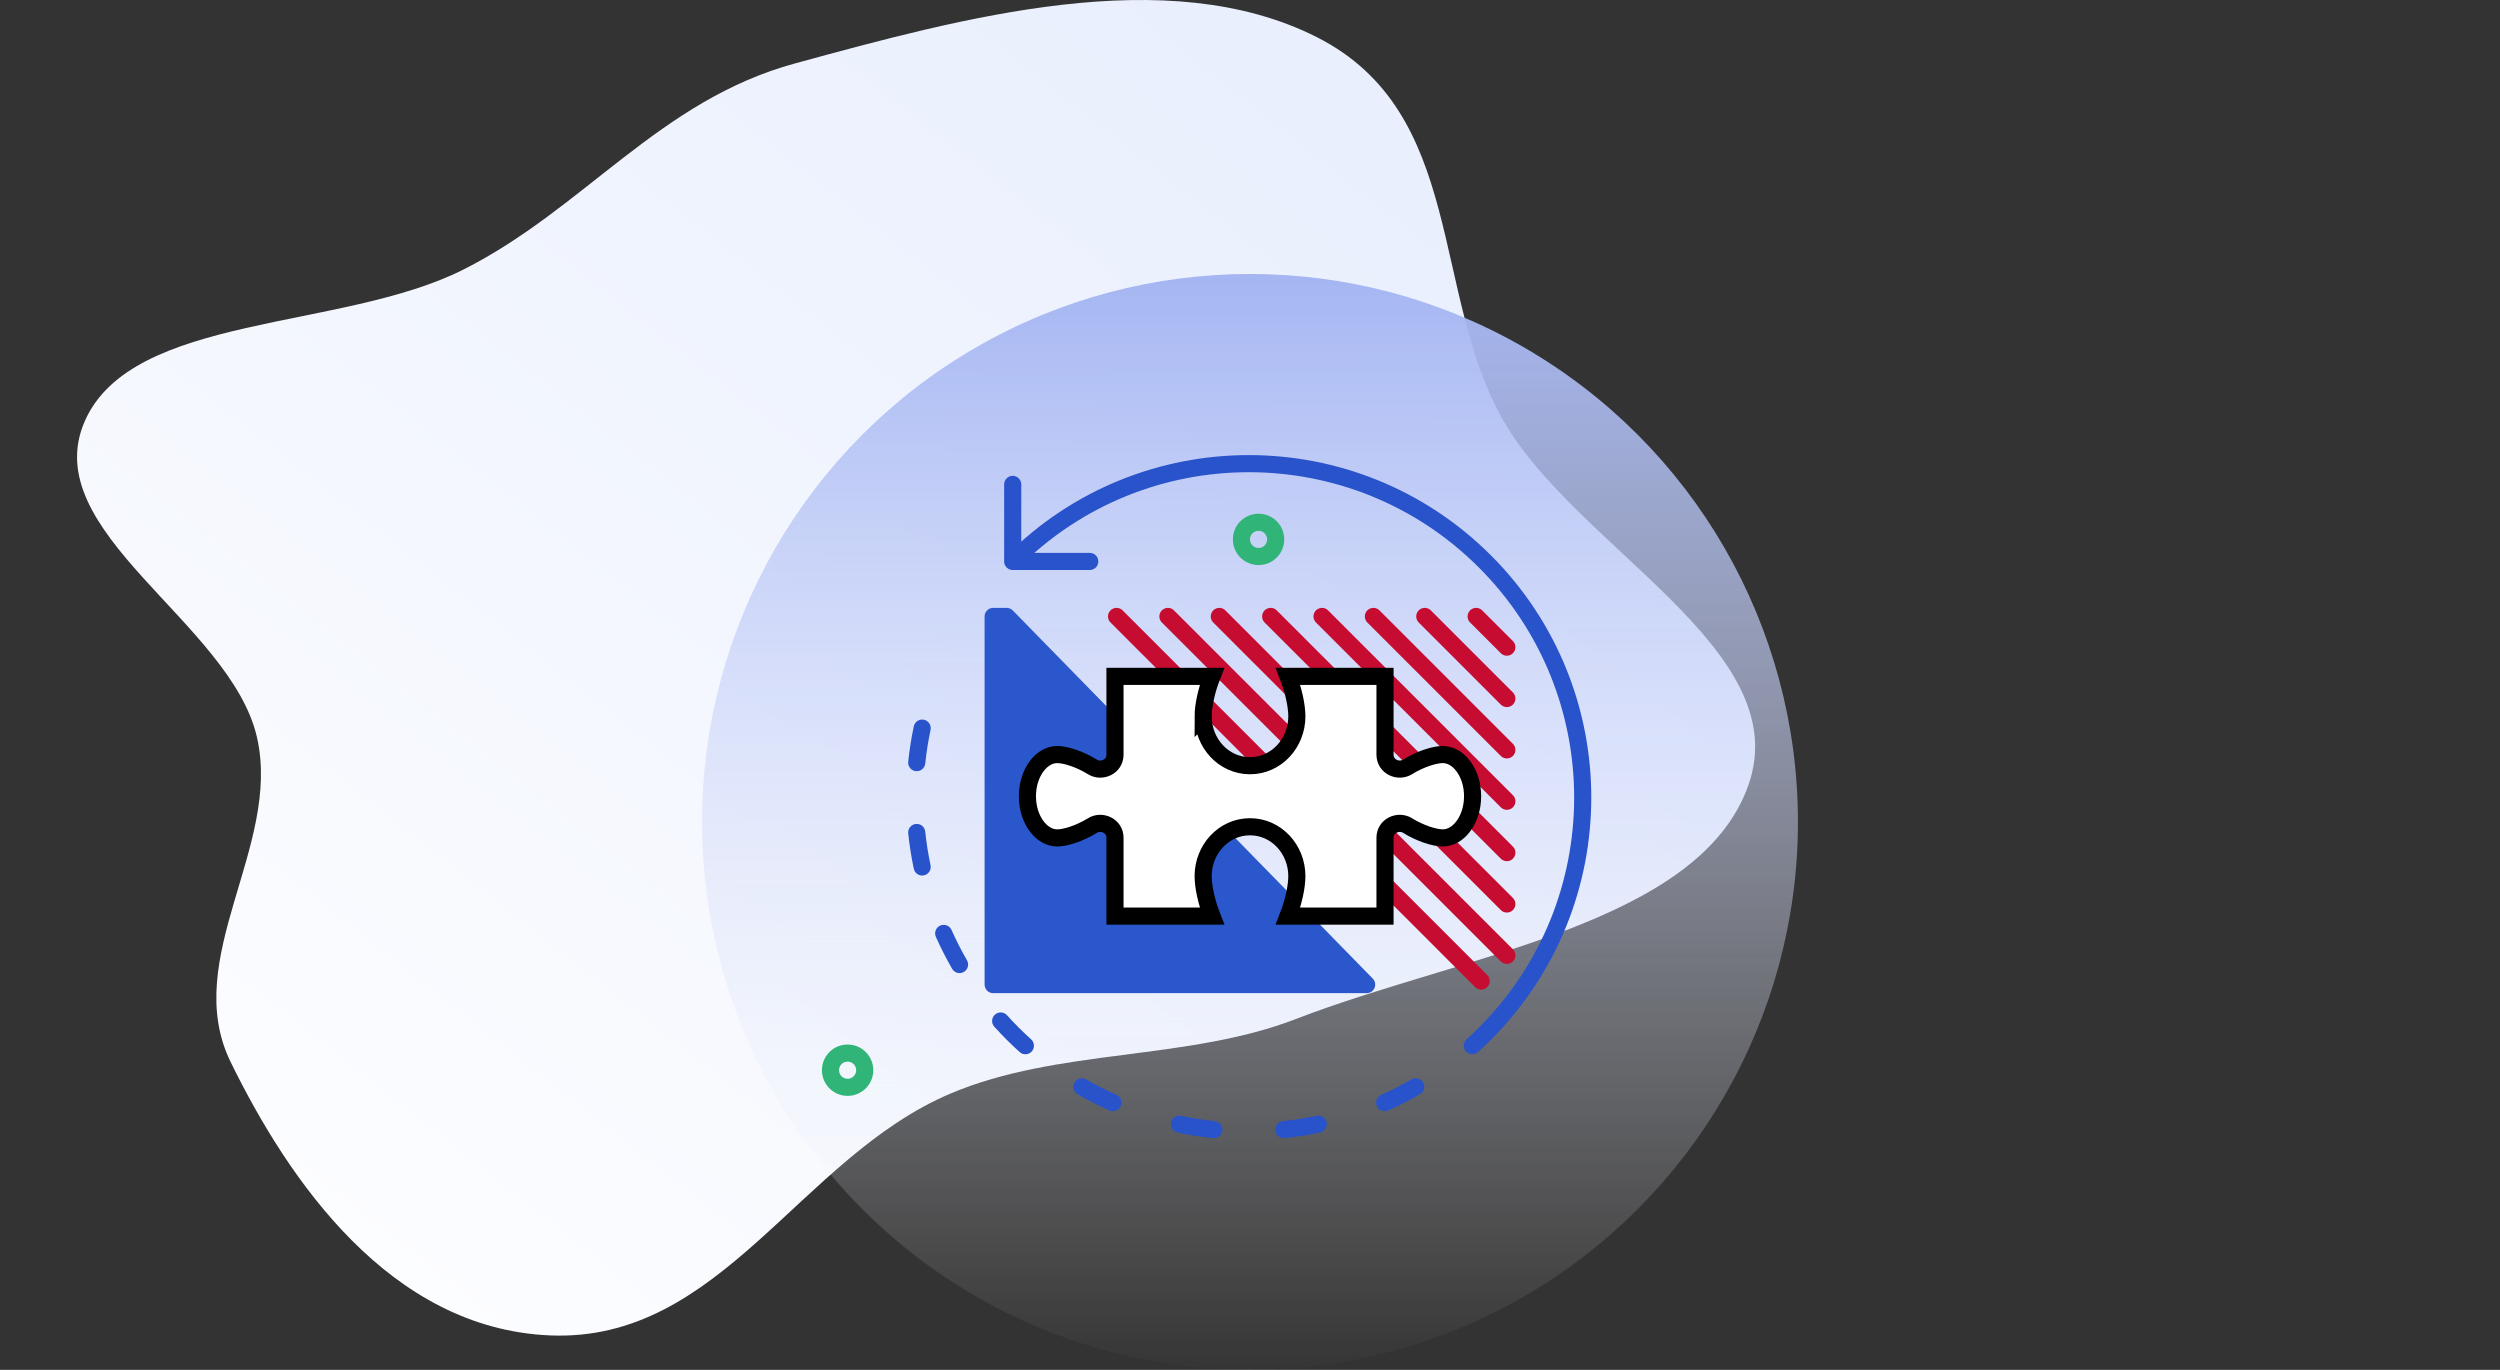 <?xml version="1.0" encoding="UTF-8" standalone="no"?>
<svg
   xmlns="http://www.w3.org/2000/svg"
   style="fill:none"
   version="1.1"
   viewBox="0 0 292 160"
   height="160"
   width="292">
  <rect x="0" y="0" width="292" height="160" fill="#333333" stroke="none"/>
  <path
     style="clip-rule:evenodd;fill:url(#paint0_linear);fill-rule:evenodd"
     id="path1879"
     d="M 92.87,7.404 C 112.498,2.055 136.307,-4.501 153.79,4.331 c 17.481,8.832 13.265,30.008 21.869,44.9 8.591,14.866 34.051,26.65 28.578,42.405 -5.678,16.342 -33.514,19.887 -52.814,27.36 -12.792,4.952 -27.85,3.409 -40.402,8.73 -17.67,7.491 -26.795,29.128 -46.829,28.248 -18.703,-0.821 -30.518,-18.168 -37.256,-31.939 -5.899,-12.054 5.975,-25.178 3.084,-37.895 C 26.956,72.67 4.214,62.097 9.912,49.17 15.444,36.62 39.897,38.648 54.106,31.494 c 14.154,-7.126 22.889,-19.765 38.764,-24.09 z" />
  <circle
     style="fill:url(#paint1_linear)"
     id="circle1881"
     r="64"
     cy="96"
     cx="146" />
  <path
     style="fill:#2b57cd"
     id="path1883"
     d="m 115,72 c 0,-0.552 0.448,-1 1,-1 h 1.579 c 0.269,0 0.527,0.109 0.715,0.3 l 42.045,43.001 c 0.619,0.633 0.17,1.699 -0.715,1.699 h -43.624 c -0.552,0 -1,-0.448 -1,-1 z" />
  <path
     style="stroke:#c60c30;stroke-width:2;stroke-linecap:round"
     id="path1885"
     d="m 154.414,72 21.586,21.586 M 130.414,72 l 42.586,42.586 M 160.414,72 l 15.586,15.586 M 136.414,72 l 39.586,39.586 m -9.586,-39.586 9.586,9.586 m -33.586,-9.586 33.586,33.586 m -3.586,-33.586 3.586,3.586 m -27.586,-3.586 27.586,27.586" />
  <path
     style="fill:#ffffff;stroke:#000000;stroke-width:2"
     id="path1887"
     d="m 140.528,83.676 c 0,3.12 2.392,5.759 5.472,5.759 3.08,0 5.472,-2.638 5.472,-5.76 0,-1.271 -0.396,-3.053 -1.03,-4.675 h 11.328 v 9.148 c 0,1.41 1.566,2.087 2.624,1.432 1.508,-0.934 3.177,-1.45 4.119,-1.45 0.862,0 1.712,0.455 2.378,1.327 0.668,0.873 1.109,2.122 1.109,3.543 0,1.42 -0.441,2.67 -1.109,3.543 -0.666,0.872 -1.516,1.327 -2.378,1.327 -0.942,0 -2.611,-0.516 -4.119,-1.45 -1.058,-0.655 -2.624,0.022 -2.624,1.432 V 107 h -11.328 c 0.634,-1.622 1.03,-3.404 1.03,-4.676 0,-3.12 -2.392,-5.759 -5.472,-5.759 -3.08,0 -5.472,2.638 -5.472,5.759 0,1.272 0.397,3.054 1.03,4.676 h -11.328 v -9.148 c 0,-1.41 -1.566,-2.087 -2.624,-1.432 -1.508,0.934 -3.177,1.45 -4.119,1.45 -0.862,0 -1.712,-0.455 -2.378,-1.327 -0.668,-0.873 -1.109,-2.122 -1.109,-3.543 0,-1.42 0.441,-2.67 1.109,-3.543 0.666,-0.872 1.516,-1.327 2.378,-1.327 0.942,0 2.611,0.516 4.119,1.45 1.058,0.655 2.624,-0.022 2.624,-1.432 V 79 h 11.328 c -0.633,1.622 -1.03,3.404 -1.03,4.676 z" />
  <path
     style="clip-rule:evenodd;fill:#2853cb;fill-rule:evenodd"
     id="path1889"
     d="m 107.917,84.066 c 0.54,0.115 0.885,0.645 0.771,1.186 -0.275,1.3 -0.482,2.612 -0.619,3.93 -0.058,0.549 -0.55,0.947 -1.099,0.89 -0.549,-0.058 -0.948,-0.55 -0.89,-1.099 0.144,-1.386 0.362,-2.767 0.651,-4.135 0.115,-0.54 0.645,-0.886 1.186,-0.772 z m -0.947,12.17 c 0.549,-0.056 1.041,0.342 1.099,0.892 0.137,1.317 0.344,2.63 0.619,3.929 0.114,0.541 -0.231,1.071 -0.771,1.186 -0.541,0.114 -1.071,-0.231 -1.186,-0.772 -0.289,-1.368 -0.507,-2.749 -0.651,-4.136 -0.058,-0.549 0.341,-1.04 0.89,-1.098 z m 2.847,11.871 c 0.505,-0.224 1.096,0.003 1.32,0.507 0.536,1.205 1.139,2.388 1.806,3.544 0.277,0.478 0.113,1.09 -0.365,1.366 -0.478,0.276 -1.09,0.113 -1.366,-0.365 -0.703,-1.217 -1.337,-2.463 -1.902,-3.732 -0.225,-0.504 0.002,-1.095 0.507,-1.32 z m 6.391,10.401 c 0.41,-0.37 1.043,-0.337 1.413,0.073 0.442,0.49 0.899,0.971 1.371,1.443 0.472,0.473 0.953,0.93 1.443,1.372 0.41,0.369 0.443,1.002 0.073,1.412 -0.37,0.41 -1.002,0.443 -1.412,0.073 -0.516,-0.465 -1.022,-0.946 -1.519,-1.442 -0.496,-0.497 -0.977,-1.003 -1.442,-1.518 -0.369,-0.411 -0.337,-1.043 0.073,-1.413 z m 9.284,7.93 c 0.277,-0.478 0.888,-0.642 1.366,-0.365 1.156,0.668 2.339,1.27 3.544,1.806 0.504,0.224 0.732,0.816 0.507,1.32 -0.225,0.505 -0.816,0.732 -1.32,0.507 -1.269,-0.564 -2.515,-1.198 -3.732,-1.902 -0.478,-0.276 -0.641,-0.888 -0.365,-1.366 z m 11.282,4.662 c 0.114,-0.541 0.645,-0.886 1.185,-0.772 1.3,0.275 2.612,0.482 3.93,0.619 0.549,0.058 0.948,0.55 0.89,1.099 -0.057,0.549 -0.549,0.948 -1.098,0.891 -1.387,-0.145 -2.768,-0.363 -4.136,-0.652 -0.54,-0.114 -0.886,-0.645 -0.771,-1.185 z m 12.17,0.946 c -0.057,-0.549 0.342,-1.041 0.891,-1.099 1.318,-0.137 2.629,-0.344 3.93,-0.619 0.54,-0.114 1.071,0.231 1.185,0.772 0.114,0.54 -0.231,1.071 -0.771,1.185 -1.369,0.289 -2.75,0.507 -4.136,0.652 -0.55,0.057 -1.041,-0.342 -1.099,-0.891 z m 11.87,-2.847 c -0.224,-0.504 0.003,-1.096 0.508,-1.32 1.205,-0.536 2.388,-1.138 3.543,-1.806 0.478,-0.277 1.09,-0.113 1.366,0.365 0.277,0.478 0.113,1.09 -0.365,1.366 -1.217,0.704 -2.462,1.338 -3.731,1.902 -0.505,0.225 -1.096,-0.002 -1.321,-0.507 z m 10.402,-6.391 c -0.37,-0.41 -0.338,-1.043 0.072,-1.412 0.49,-0.442 0.972,-0.899 1.444,-1.372 0.39,-0.39 1.023,-0.39 1.414,0 0.39,0.391 0.39,1.024 0,1.415 -0.496,0.496 -1.003,0.977 -1.518,1.442 -0.41,0.37 -1.043,0.337 -1.412,-0.073 z" />
  <path
     style="fill:#2853cb"
     id="path1891"
     d="m 117.284,65.577 c 0,0.552 0.448,1 1,1 h 9 c 0.552,0 1,-0.448 1,-1 0,-0.552 -0.448,-1 -1,-1 h -8 v -8 c 0,-0.552 -0.448,-1 -1,-1 -0.552,0 -1,0.448 -1,1 z m 55.447,0.707 c 14.84,14.84 14.84,38.901 0,53.74 l 1.415,1.415 c 15.621,-15.621 15.621,-40.948 0,-56.569 z m -53.74,0 c 14.84,-14.84 38.9,-14.84 53.74,0 l 1.415,-1.414 c -15.621,-15.62 -40.948,-15.62 -56.569,0 z" />
  <mask
     fill="#fff"
     id="ke0oek1kua">
    <rect
       id="rect1893"
       transform="rotate(45,217.243,111)"
       rx="1"
       y="111"
       x="217.243"
       height="6"
       width="6" />
  </mask>
  <rect
     style="stroke:#feab40;stroke-width:4"
     id="rect1896"
     transform="rotate(45,201.243,72.373)"
     rx="1"
     mask="url(#ke0oek1kua)"
     y="111"
     x="217.243"
     height="6"
     width="6" />
  <mask
     fill="#fff"
     id="dqlxktbapb">
    <rect
       id="rect1898"
       transform="rotate(45,223.243,57)"
       rx="1"
       y="57"
       x="223.243"
       height="6"
       width="6" />
  </mask>
  <rect
     style="stroke:#c60c30;stroke-width:4"
     id="rect1901"
     transform="rotate(45,207.243,18.373)"
     rx="1"
     mask="url(#dqlxktbapb)"
     y="57"
     x="223.243"
     height="6"
     width="6" />
  <circle
     style="stroke:#31b478;stroke-width:2"
     id="circle1903"
     r="2"
     cy="125"
     cx="99" />
  <circle
     style="stroke:#31b478;stroke-width:2"
     id="circle1905"
     r="2"
     cy="63"
     cx="147" />
  <defs
     id="defs1917">
    <linearGradient
       gradientTransform="translate(-32)"
       gradientUnits="userSpaceOnUse"
       y2="113.421"
       y1="-77.069"
       x2="-13.144"
       x1="136.66"
       id="paint0_linear">
      <stop
         id="stop1907"
         stop-color="#E5ECFD" />
      <stop
         id="stop1909"
         stop-color="#fff"
         offset="1" />
    </linearGradient>
    <linearGradient
       gradientTransform="translate(-32)"
       gradientUnits="userSpaceOnUse"
       y2="160"
       y1="32"
       x2="114"
       x1="114"
       id="paint1_linear">
      <stop
         id="stop1912"
         stop-color="#A4B5F2" />
      <stop
         id="stop1914"
         stop-opacity=".01"
         stop-color="#fff"
         offset="1" />
    </linearGradient>
  </defs>
</svg>
